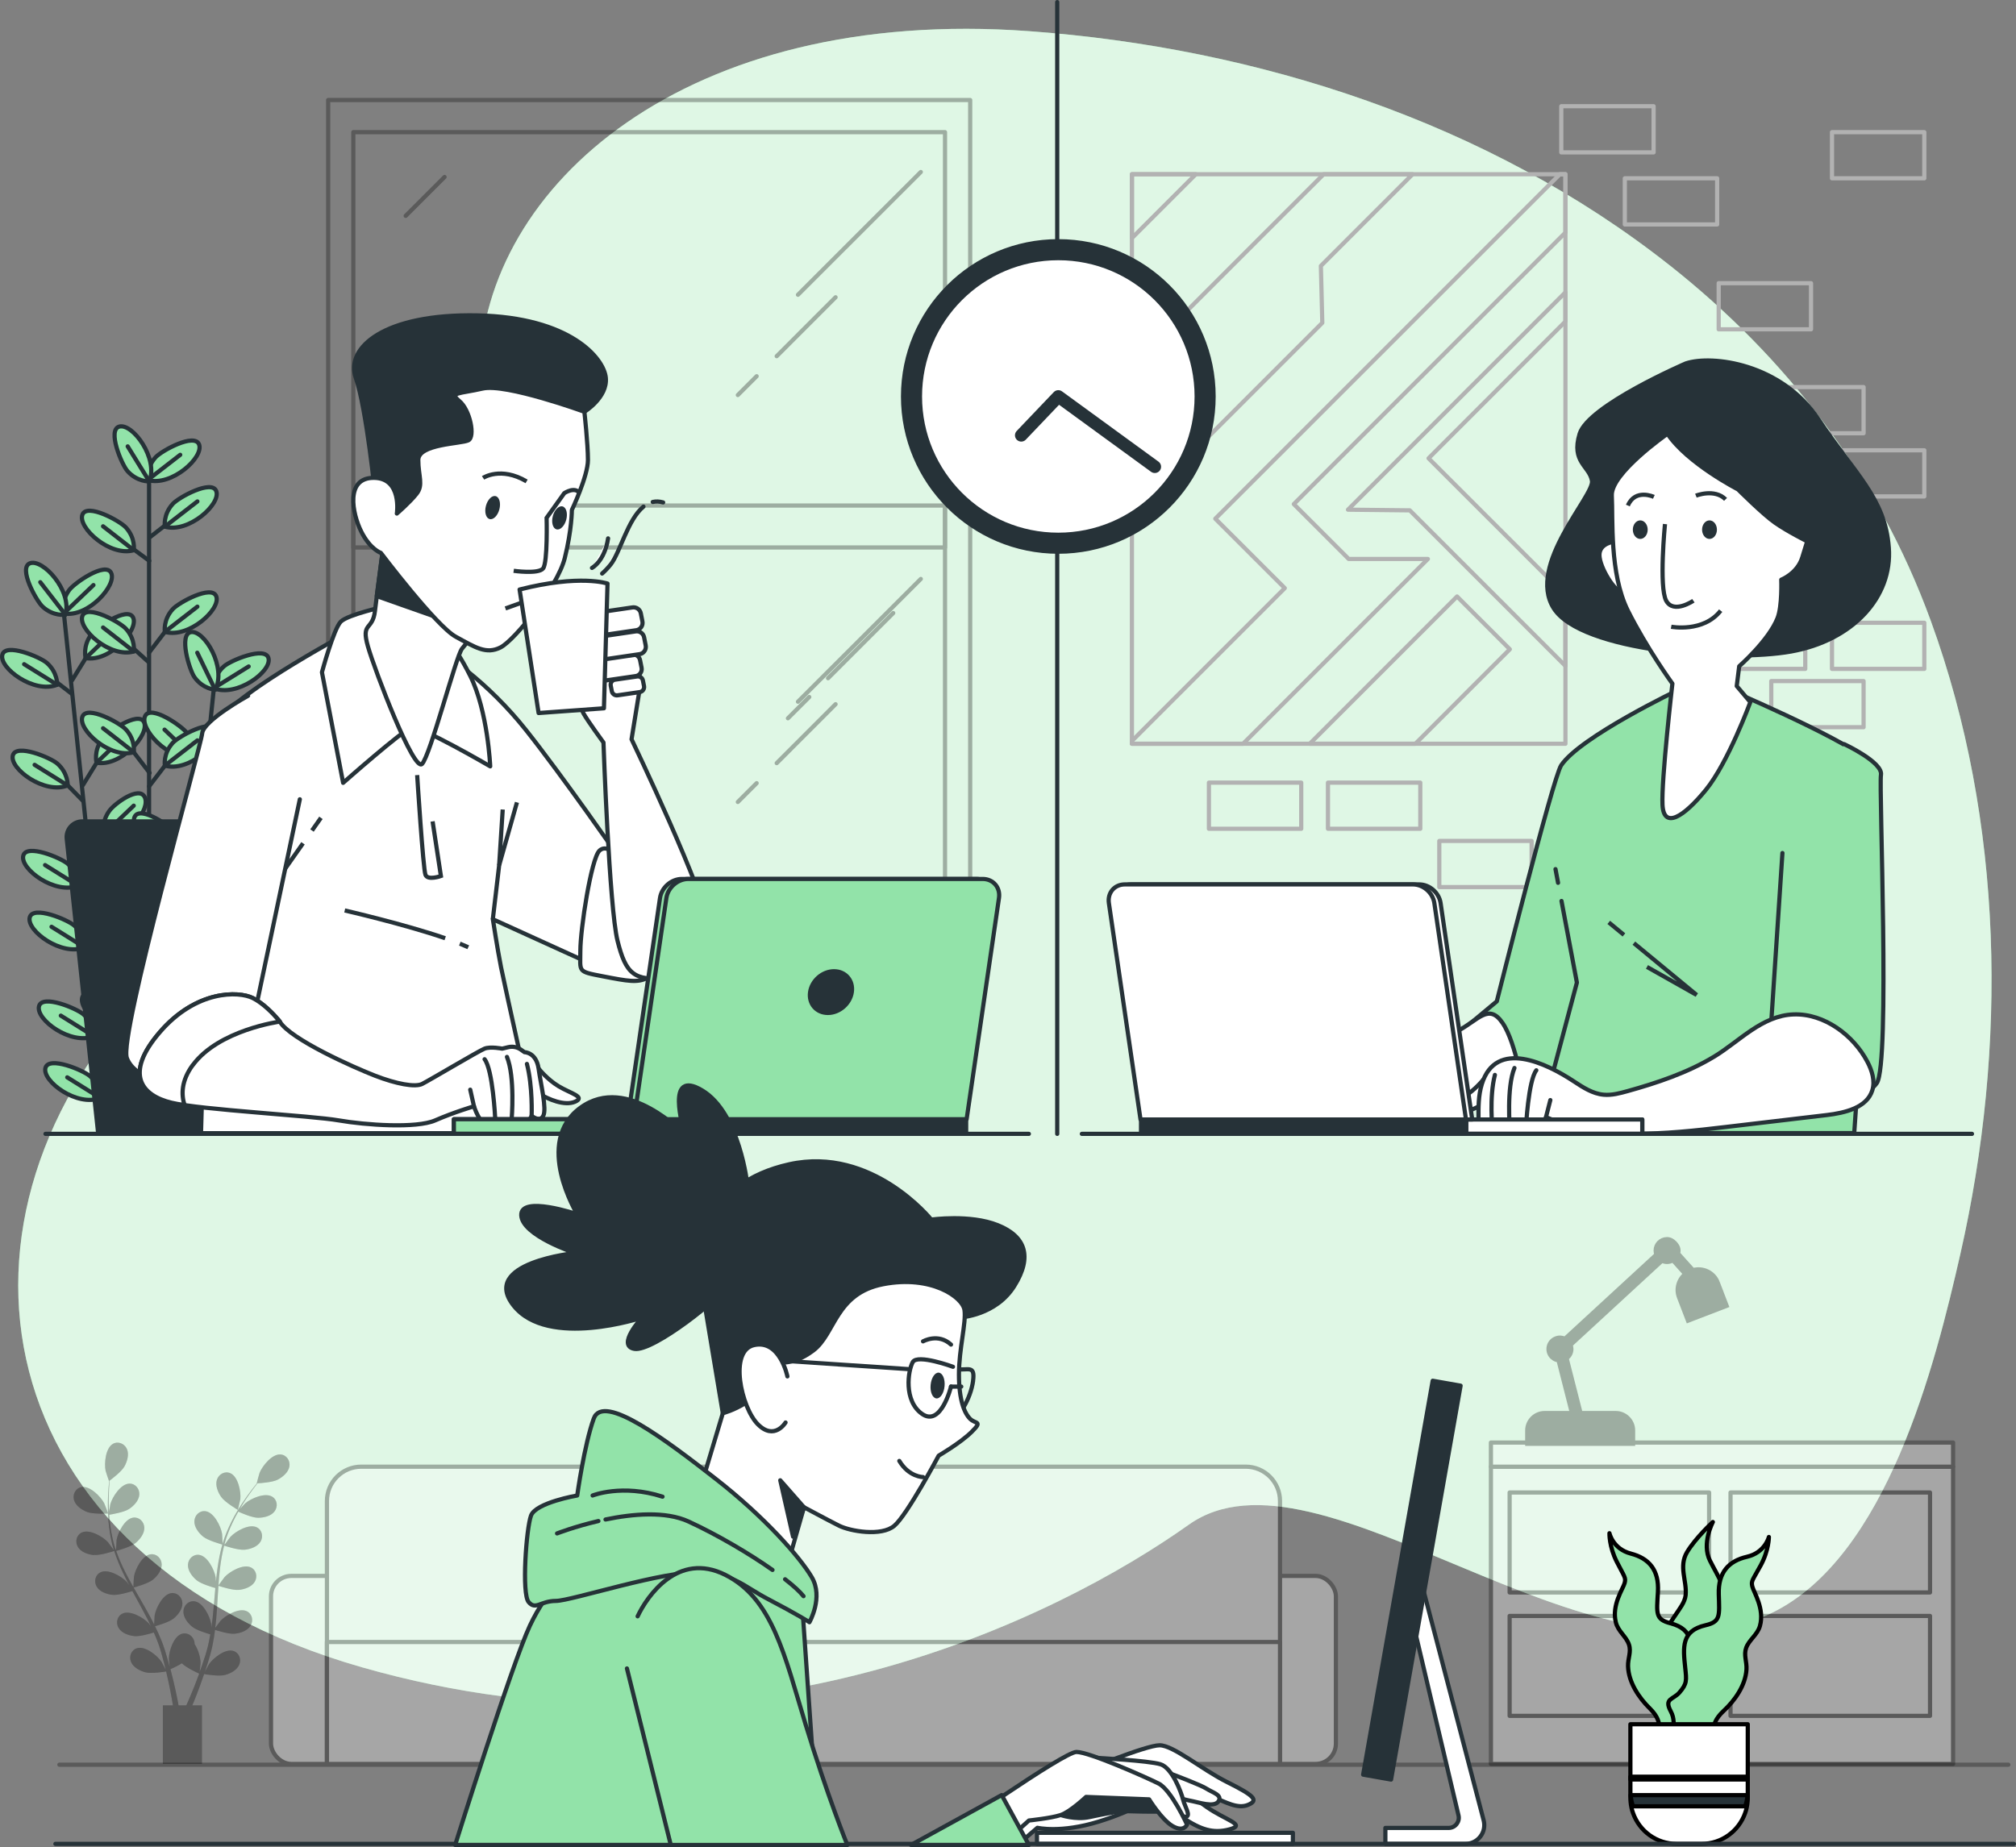<?xml version="1.0" encoding="UTF-8"?>
<svg xmlns="http://www.w3.org/2000/svg" viewBox="0 0 480.42 440.26">
  <rect x="0" y="0" width="480.42" height="440.26" fill="#808080" stroke="none"/>
  <defs>
    <style>
      .cls-1 {
        stroke-width: 3px;
      }

      .cls-1, .cls-2, .cls-3, .cls-4, .cls-5, .cls-6, .cls-7, .cls-8, .cls-9, .cls-10 {
        stroke-linecap: round;
        stroke-linejoin: round;
      }

      .cls-1, .cls-4, .cls-11, .cls-8, .cls-10 {
        fill: none;
      }

      .cls-1, .cls-6, .cls-7, .cls-11, .cls-8, .cls-9 {
        stroke: #263238;
      }

      .cls-2, .cls-12, .cls-3, .cls-4, .cls-5 {
        stroke: #000;
      }

      .cls-2, .cls-6, .cls-13 {
        fill: #92e3a9;
      }

      .cls-12, .cls-11 {
        stroke-miterlimit: 10;
      }

      .cls-3, .cls-14, .cls-7 {
        fill: #fff;
      }

      .cls-5, .cls-9, .cls-15 {
        fill: #263238;
      }

      .cls-14 {
        opacity: .7;
      }

      .cls-16 {
        opacity: .3;
      }

      .cls-10 {
        stroke: #b2b2b2;
      }
    </style>
  </defs>
  <g id="Background_Simple" data-name="Background Simple">
    <g>
      <path class="cls-13" d="m397.87,63.23C354.72,29.13,299.71,11.41,245.29,7.43,163.29,1.43,115.29,44.43,114.29,88.43s-23.93,91.81-77.96,146.4c-54.04,54.6-41.04,136.6,49.96,162.6,91,26,166-12,197-34,31-22,96,42,139,21,27.37-13.37,38.85-59.05,44.87-85.52,11.23-49.43,10.4-103.01-7.04-150.92-12.69-34.84-34.7-63-62.24-84.76Z"/>
      <path class="cls-14" d="m397.87,63.23C354.72,29.13,299.71,11.41,245.29,7.43,163.29,1.43,115.29,44.43,114.29,88.43s-23.93,91.81-77.96,146.4c-54.04,54.6-41.04,136.6,49.96,162.6,91,26,166-12,197-34,31-22,96,42,139,21,27.37-13.37,38.85-59.05,44.87-85.52,11.23-49.43,10.4-103.01-7.04-150.92-12.69-34.84-34.7-63-62.24-84.76Z"/>
    </g>
  </g>
  <g id="Wall">
    <line class="cls-8" x1="251.94" y1=".5" x2="251.94" y2="270.27"/>
  </g>
  <g id="Room_3" data-name="Room 3">
    <g class="cls-16">
      <g>
        <rect class="cls-3" x="64.58" y="375.64" width="253.77" height="44.82" rx="4.85" ry="4.85"/>
        <path class="cls-3" d="m86.08,349.6h210.77c4.51,0,8.18,3.66,8.18,8.18v62.69H77.91v-62.69c0-4.51,3.66-8.18,8.18-8.18Z"/>
        <rect class="cls-3" x="77.91" y="391.39" width="227.12" height="29.07"/>
      </g>
      <line class="cls-4" x1="14.15" y1="420.64" x2="478.59" y2="420.64"/>
    </g>
    <g class="cls-16">
      <rect class="cls-3" x="355.29" y="349.6" width="110.14" height="70.86"/>
      <g>
        <rect class="cls-3" x="359.75" y="355.76" width="47.54" height="23.82"/>
        <rect class="cls-3" x="412.39" y="355.76" width="47.54" height="23.82"/>
      </g>
      <g>
        <rect class="cls-3" x="359.75" y="385.18" width="47.54" height="23.82"/>
        <rect class="cls-3" x="412.39" y="385.18" width="47.54" height="23.82"/>
      </g>
      <rect class="cls-3" x="355.29" y="343.85" width="110.14" height="5.75"/>
      <path class="cls-12" d="m409.35,305.72c-.92-2.39-3.48-3.63-5.9-2.97l-3.56-3.96c.19-.73.2-1.52-.8-2.56-.5-.51-1.15-.87-1.86-.86-1.49.02-2.68,1.23-2.68,2.72,0,.34.07.66.18.95l-21.81,20.08c-.62-.3-1.36-.4-2.15-.09-.82.31-1.47,1.02-1.67,1.87-.4,1.67.75,3.15,2.3,3.35l3.2,12.57h-6.5c-2.29,0-4.15,1.86-4.15,4.15v3.18h25.22v-3.18c0-2.29-1.86-4.15-4.15-4.15h-8.36l-3.33-13.06c.68-.49,1.13-1.29,1.13-2.2,0-.35-.07-.67-.19-.98l21.79-20.07c.36.18.76.29,1.2.29.51,0,.99-.15,1.39-.4l2.95,3.28c-1.59,1.31-2.26,3.53-1.48,5.56l2.14,5.56,9.21-3.54-2.14-5.56Z"/>
    </g>
    <g class="cls-16">
      <g>
        <path d="m56.69,359.9s.56-2.38.58-2.54c.19-1.8-.51-5.38-2.37-6.2-1.34-.59-2.78.23-3.21,1.56-.44,1.36.24,2.99,1.01,4.09.91,1.3,3.98,3.09,3.98,3.09Z"/>
        <path d="m20.73,360.39c1.47.58,5.02.38,5.03.38.04,0-.85-2.3-.92-2.44-.84-1.6-3.4-4.21-5.39-3.87-1.44.25-2.19,1.72-1.82,3.07.38,1.38,1.84,2.36,3.1,2.86Z"/>
        <path d="m22.32,370.64c1.51.17,4.65-.86,4.9-.95.56,1.76,1.28,3.51,2.11,5.25.47.99.98,1.98,1.5,2.96-.3-.41-.58-.78-.62-.83-1.23-1.33-4.39-3.16-6.22-2.3-1.32.62-1.66,2.24-.94,3.44.73,1.23,2.4,1.79,3.74,1.94,1.36.15,4.06-.68,4.76-.9.2.38.4.75.61,1.13.98,1.8,1.97,3.58,2.89,5.37.32.63.62,1.26.92,1.89-.27-.37-.5-.67-.54-.72-1.23-1.32-4.39-3.16-6.22-2.31-1.32.62-1.66,2.24-.94,3.44.73,1.23,2.4,1.79,3.74,1.94,1.3.14,3.79-.6,4.64-.86.29.65.57,1.31.82,1.96.16.45.34.86.48,1.32.14.45.28.89.42,1.33.24.86.49,1.74.7,2.58.15.58.28,1.14.42,1.71-.31-.63-.95-1.85-1.02-1.94-1.02-1.5-3.86-3.79-5.8-3.22-1.4.41-1.98,1.96-1.45,3.26.54,1.32,2.1,2.13,3.41,2.48,1.44.38,4.57-.12,4.96-.19.22.93.43,1.84.61,2.71.63,2.98,1.05,5.48,1.32,7.24l1.37-.05c0-.05-.02-.1-.03-.16-.31-1.77-.78-4.3-1.49-7.3-.22-.95-.48-1.96-.75-2.99.23-.1,1.56-.69,2.72-1.4,1.08,1.09,3.78,2.3,4.13,2.46-.33.9-.66,1.77-.98,2.59-1.12,2.84-2.15,5.16-2.9,6.77l1.51-.05c.69-1.6,1.58-3.74,2.51-6.29.34-.91.68-1.9,1.03-2.91.38.07,3.52.59,4.96.21,1.31-.34,2.87-1.14,3.42-2.47.53-1.29-.04-2.85-1.44-3.26-1.94-.58-4.79,1.71-5.81,3.2-.06.09-.61,1.12-.94,1.77.14-.41.28-.82.41-1.24.28-.85.53-1.7.8-2.61.12-.45.23-.9.35-1.35.13-.45.21-.94.31-1.41.22-1.1.39-2.23.54-3.38.74.24,3.38,1.06,4.73.91,1.34-.14,3.01-.7,3.75-1.92.72-1.2.39-2.82-.93-3.44-1.83-.86-5,.96-6.23,2.28-.08.08-.86,1.13-1.28,1.71.08-.69.17-1.37.23-2.07.18-2.02.3-4.06.42-6.1.04-.63.08-1.25.13-1.87.26.09,3.38,1.13,4.89.97,1.34-.14,3.01-.7,3.75-1.92.72-1.2.39-2.82-.93-3.44-1.83-.86-5,.96-6.23,2.28-.09.1-1.21,1.61-1.48,2,.1-1.37.2-2.74.37-4.08.22-1.85.54-3.66.98-5.39.12.04,3.37,1.14,4.92.98,1.34-.14,3.01-.7,3.75-1.92.72-1.2.39-2.82-.93-3.44-1.83-.86-5,.96-6.23,2.28-.08.09-.94,1.23-1.33,1.79-.06-.03-.05-.02-.1-.05.49-1.84,1.2-3.57,1.94-5.15.43-.92.89-1.77,1.36-2.59.58.27,3.27,1.46,4.68,1.46,1.35,0,3.07-.36,3.94-1.5.85-1.11.7-2.76-.54-3.52-1.73-1.06-5.07.41-6.44,1.58-.07.06-.76.8-1.26,1.34.22-.37.43-.75.65-1.1.8-1.3,1.62-2.45,2.35-3.46.42-.57.81-1.08,1.18-1.55.71-.04,3.57-.23,4.8-.86,1.2-.62,2.56-1.74,2.81-3.14.24-1.38-.65-2.77-2.11-2.88-2.02-.15-4.31,2.7-4.99,4.37-.06.15-.71,2.52-.68,2.51,0,0,.03,0,.04,0-.37.45-.75.93-1.16,1.46-.75.99-1.59,2.13-2.43,3.42-.84,1.29-1.71,2.71-2.49,4.3-.79,1.59-1.53,3.29-2.08,5.15,0,.02,0,.04-.02.06-.01-.59-.1-2.25-.12-2.38-.3-1.78-1.92-5.06-3.92-5.36-1.44-.21-2.62.95-2.68,2.35-.07,1.43,1.02,2.82,2.05,3.68,1.17.97,4.36,1.84,4.61,1.91-.5,1.78-.87,3.64-1.14,5.55-.15,1.09-.28,2.19-.39,3.3-.03-.51-.05-.97-.06-1.03-.3-1.78-1.92-5.06-3.92-5.35-1.44-.21-2.62.95-2.68,2.35-.07,1.43,1.02,2.82,2.05,3.68,1.05.88,3.75,1.67,4.47,1.87-.04.43-.08.85-.11,1.27-.17,2.04-.33,4.08-.55,6.07-.08.7-.18,1.39-.28,2.08-.02-.46-.05-.84-.06-.9-.3-1.78-1.92-5.06-3.92-5.35-1.44-.21-2.62.95-2.68,2.35-.07,1.43,1.02,2.82,2.06,3.68,1.01.84,3.49,1.59,4.34,1.84-.12.7-.25,1.41-.4,2.08-.11.46-.19.91-.33,1.36-.13.45-.26.9-.38,1.35-.27.85-.55,1.72-.84,2.54-.2.57-.39,1.11-.59,1.66.09-.7.22-2.07.22-2.18-.01-1.2-.51-3.14-1.41-4.48,0-.18-.02-.35-.05-.53-.27-1.37-1.6-2.35-3-1.93-1.94.59-3.06,4.07-3.09,5.87,0,.11.11,1.27.19,2-.11-.42-.22-.83-.34-1.27-.24-.86-.5-1.71-.77-2.62-.15-.44-.3-.88-.45-1.32-.14-.45-.35-.9-.52-1.35-.42-1.04-.9-2.08-1.41-3.12.75-.21,3.41-.99,4.45-1.85,1.04-.86,2.13-2.24,2.07-3.67-.06-1.4-1.23-2.57-2.67-2.36-2,.29-3.64,3.56-3.94,5.34-.02.11-.09,1.41-.12,2.13-.31-.62-.62-1.24-.95-1.86-.96-1.78-1.99-3.55-3.01-5.32-.31-.54-.62-1.09-.93-1.63.27-.07,3.44-.93,4.62-1.89,1.04-.86,2.13-2.24,2.07-3.67-.06-1.4-1.23-2.57-2.67-2.36-2,.29-3.64,3.56-3.94,5.34-.02.13-.13,2.01-.13,2.49-.68-1.2-1.34-2.4-1.95-3.61-.84-1.67-1.57-3.35-2.16-5.03.12-.03,3.44-.91,4.64-1.9,1.04-.86,2.13-2.24,2.07-3.67-.06-1.4-1.23-2.57-2.67-2.36-2,.29-3.64,3.56-3.94,5.34-.02.12-.1,1.55-.12,2.23-.06,0-.05,0-.11.02-.61-1.81-.97-3.64-1.22-5.37-.15-1-.23-1.97-.3-2.91.63-.1,3.53-.59,4.71-1.36,1.13-.74,2.36-2,2.46-3.42.09-1.4-.94-2.69-2.4-2.64-2.02.07-4.01,3.14-4.5,4.87-.03.09-.2,1.09-.31,1.81-.02-.42-.05-.86-.06-1.27-.05-1.53,0-2.94.05-4.18.04-.71.08-1.35.13-1.94.57-.42,2.85-2.16,3.53-3.36.66-1.18,1.18-2.86.61-4.17-.56-1.28-2.07-1.95-3.34-1.24-1.76.99-2.11,4.63-1.75,6.4.03.15.79,2.49.82,2.47,0,0,.03-.02.03-.03-.06.57-.12,1.19-.16,1.86-.08,1.24-.16,2.65-.14,4.19.01,1.54.07,3.21.29,4.96.22,1.76.54,3.59,1.11,5.44,0,.02.02.04.02.06-.34-.49-1.32-1.82-1.41-1.92-1.23-1.32-4.39-3.16-6.22-2.3-1.32.62-1.66,2.24-.94,3.44.73,1.23,2.4,1.79,3.74,1.94Z"/>
        <path class="cls-16" d="m20.73,360.39c1.47.58,5.02.38,5.03.38.04,0-.85-2.3-.92-2.44-.84-1.6-3.4-4.21-5.39-3.87-1.44.25-2.19,1.72-1.82,3.07.38,1.38,1.84,2.36,3.1,2.86Z"/>
        <path class="cls-16" d="m56.69,359.9s.56-2.38.58-2.54c.19-1.8-.51-5.38-2.37-6.2-1.34-.59-2.78.23-3.21,1.56-.44,1.36.24,2.99,1.01,4.09.91,1.3,3.98,3.09,3.98,3.09Z"/>
        <path class="cls-16" d="m22.32,370.64c1.51.17,4.65-.86,4.9-.95.56,1.76,1.28,3.51,2.11,5.25.47.99.98,1.98,1.5,2.96-.3-.41-.58-.78-.62-.83-1.23-1.33-4.39-3.16-6.22-2.3-1.32.62-1.66,2.24-.94,3.44.73,1.23,2.4,1.79,3.74,1.94,1.36.15,4.06-.68,4.76-.9.2.38.4.75.61,1.13.98,1.8,1.97,3.58,2.89,5.37.32.63.62,1.26.92,1.89-.27-.37-.5-.67-.54-.72-1.23-1.32-4.39-3.16-6.22-2.31-1.32.62-1.66,2.24-.94,3.44.73,1.23,2.4,1.79,3.74,1.94,1.3.14,3.79-.6,4.64-.86.29.65.57,1.31.82,1.96.16.45.34.86.48,1.32.14.45.28.89.42,1.33.24.86.49,1.74.7,2.58.15.58.28,1.14.42,1.71-.31-.63-.95-1.85-1.02-1.94-1.02-1.5-3.86-3.79-5.8-3.22-1.4.41-1.98,1.96-1.45,3.26.54,1.32,2.1,2.13,3.41,2.48,1.44.38,4.57-.12,4.96-.19.22.93.43,1.84.61,2.71.63,2.98,1.05,5.48,1.32,7.24l1.37-.05c0-.05-.02-.1-.03-.16-.31-1.77-.78-4.3-1.49-7.3-.22-.95-.48-1.96-.75-2.99.23-.1,1.56-.69,2.72-1.4,1.08,1.09,3.78,2.3,4.13,2.46-.33.9-.66,1.77-.98,2.59-1.12,2.84-2.15,5.16-2.9,6.77l1.51-.05c.69-1.6,1.58-3.74,2.51-6.29.34-.91.68-1.9,1.03-2.91.38.07,3.52.59,4.96.21,1.31-.34,2.87-1.14,3.42-2.47.53-1.29-.04-2.85-1.44-3.26-1.94-.58-4.79,1.71-5.81,3.2-.06.09-.61,1.12-.94,1.77.14-.41.28-.82.41-1.24.28-.85.53-1.7.8-2.61.12-.45.23-.9.35-1.35.13-.45.21-.94.31-1.41.22-1.1.39-2.23.54-3.38.74.24,3.38,1.06,4.73.91,1.34-.14,3.01-.7,3.75-1.92.72-1.2.39-2.82-.93-3.44-1.83-.86-5,.96-6.23,2.28-.08.08-.86,1.13-1.28,1.71.08-.69.17-1.37.23-2.07.18-2.02.3-4.06.42-6.1.04-.63.08-1.25.13-1.87.26.09,3.38,1.13,4.89.97,1.34-.14,3.01-.7,3.75-1.92.72-1.2.39-2.82-.93-3.44-1.83-.86-5,.96-6.23,2.28-.09.1-1.21,1.61-1.48,2,.1-1.37.2-2.74.37-4.08.22-1.85.54-3.66.98-5.39.12.04,3.37,1.14,4.92.98,1.34-.14,3.01-.7,3.75-1.92.72-1.2.39-2.82-.93-3.44-1.83-.86-5,.96-6.23,2.28-.08.09-.94,1.23-1.33,1.79-.06-.03-.05-.02-.1-.05.49-1.84,1.2-3.57,1.94-5.15.43-.92.89-1.77,1.36-2.59.58.27,3.27,1.46,4.68,1.46,1.35,0,3.07-.36,3.94-1.5.85-1.11.7-2.76-.54-3.52-1.73-1.06-5.07.41-6.44,1.58-.07.06-.76.8-1.26,1.34.22-.37.43-.75.65-1.1.8-1.3,1.62-2.45,2.35-3.46.42-.57.81-1.08,1.18-1.55.71-.04,3.57-.23,4.8-.86,1.2-.62,2.56-1.74,2.81-3.14.24-1.38-.65-2.77-2.11-2.88-2.02-.15-4.31,2.7-4.99,4.37-.06.15-.71,2.52-.68,2.51,0,0,.03,0,.04,0-.37.45-.75.93-1.16,1.46-.75.99-1.59,2.13-2.43,3.42-.84,1.29-1.71,2.71-2.49,4.3-.79,1.59-1.53,3.29-2.08,5.15,0,.02,0,.04-.02.06-.01-.59-.1-2.25-.12-2.38-.3-1.78-1.92-5.06-3.92-5.36-1.44-.21-2.62.95-2.68,2.35-.07,1.43,1.02,2.82,2.05,3.68,1.17.97,4.36,1.84,4.61,1.91-.5,1.78-.87,3.64-1.14,5.55-.15,1.09-.28,2.19-.39,3.3-.03-.51-.05-.97-.06-1.03-.3-1.78-1.92-5.06-3.92-5.35-1.44-.21-2.62.95-2.68,2.35-.07,1.43,1.02,2.82,2.05,3.68,1.05.88,3.75,1.67,4.47,1.87-.04.43-.08.85-.11,1.27-.17,2.04-.33,4.08-.55,6.07-.08.7-.18,1.39-.28,2.08-.02-.46-.05-.84-.06-.9-.3-1.78-1.92-5.06-3.92-5.35-1.44-.21-2.62.95-2.68,2.35-.07,1.43,1.02,2.82,2.06,3.68,1.01.84,3.49,1.59,4.34,1.84-.12.7-.25,1.41-.4,2.08-.11.46-.19.91-.33,1.36-.13.45-.26.9-.38,1.35-.27.85-.55,1.72-.84,2.54-.2.57-.39,1.11-.59,1.66.09-.7.22-2.07.22-2.18-.01-1.2-.51-3.14-1.41-4.48,0-.18-.02-.35-.05-.53-.27-1.37-1.6-2.35-3-1.93-1.94.59-3.06,4.07-3.09,5.87,0,.11.11,1.27.19,2-.11-.42-.22-.83-.34-1.27-.24-.86-.5-1.71-.77-2.62-.15-.44-.3-.88-.45-1.32-.14-.45-.35-.9-.52-1.35-.42-1.04-.9-2.08-1.41-3.12.75-.21,3.41-.99,4.45-1.85,1.04-.86,2.13-2.24,2.07-3.67-.06-1.4-1.23-2.57-2.67-2.36-2,.29-3.64,3.56-3.94,5.34-.02.11-.09,1.41-.12,2.13-.31-.62-.62-1.24-.95-1.86-.96-1.78-1.99-3.55-3.01-5.32-.31-.54-.62-1.09-.93-1.63.27-.07,3.44-.93,4.62-1.89,1.04-.86,2.13-2.24,2.07-3.67-.06-1.4-1.23-2.57-2.67-2.36-2,.29-3.64,3.56-3.94,5.34-.02.13-.13,2.01-.13,2.49-.68-1.2-1.34-2.4-1.95-3.61-.84-1.67-1.57-3.35-2.16-5.03.12-.03,3.44-.91,4.64-1.9,1.04-.86,2.13-2.24,2.07-3.67-.06-1.4-1.23-2.57-2.67-2.36-2,.29-3.64,3.56-3.94,5.34-.02.12-.1,1.55-.12,2.23-.06,0-.05,0-.11.02-.61-1.81-.97-3.64-1.22-5.37-.15-1-.23-1.97-.3-2.91.63-.1,3.53-.59,4.71-1.36,1.13-.74,2.36-2,2.46-3.42.09-1.4-.94-2.69-2.4-2.64-2.02.07-4.01,3.14-4.5,4.87-.03.09-.2,1.09-.31,1.81-.02-.42-.05-.86-.06-1.27-.05-1.53,0-2.94.05-4.18.04-.71.08-1.35.13-1.94.57-.42,2.85-2.16,3.53-3.36.66-1.18,1.18-2.86.61-4.17-.56-1.28-2.07-1.95-3.34-1.24-1.76.99-2.11,4.63-1.75,6.4.03.15.79,2.49.82,2.47,0,0,.03-.02.03-.03-.06.57-.12,1.19-.16,1.86-.08,1.24-.16,2.65-.14,4.19.01,1.54.07,3.21.29,4.96.22,1.76.54,3.59,1.11,5.44,0,.02.02.04.02.06-.34-.49-1.32-1.82-1.41-1.92-1.23-1.32-4.39-3.16-6.22-2.3-1.32.62-1.66,2.24-.94,3.44.73,1.23,2.4,1.79,3.74,1.94Z"/>
      </g>
      <rect x="38.81" y="406.49" width="9.32" height="13.97"/>
    </g>
  </g>
  <g id="Room_2" data-name="Room 2">
    <g>
      <g>
        <rect class="cls-10" x="408.2" y="107.33" width="22" height="11"/>
        <rect class="cls-10" x="436.57" y="107.33" width="22" height="11"/>
        <rect class="cls-10" x="422.1" y="121.23" width="22" height="11"/>
        <rect class="cls-10" x="422.1" y="92.27" width="22" height="11"/>
        <rect class="cls-10" x="408.2" y="148.44" width="22" height="11"/>
        <rect class="cls-10" x="436.57" y="148.44" width="22" height="11"/>
        <rect class="cls-10" x="436.57" y="31.5" width="22" height="11"/>
        <rect class="cls-10" x="409.57" y="67.5" width="22" height="11"/>
        <rect class="cls-10" x="387.2" y="42.5" width="22" height="11"/>
        <rect class="cls-10" x="372.06" y="25.32" width="22" height="11"/>
        <rect class="cls-10" x="422.1" y="162.34" width="22" height="11"/>
        <rect class="cls-10" x="288.09" y="186.55" width="22" height="11"/>
        <rect class="cls-10" x="316.46" y="186.55" width="22" height="11"/>
        <rect class="cls-10" x="342.99" y="200.45" width="22" height="11"/>
      </g>
      <g>
        <rect class="cls-10" x="269.74" y="41.53" width="103.31" height="135.75"/>
        <path class="cls-10" d="m336.62,41.53h-21.19l-45.69,45.69v35.1l45.37-45.37-.34-13.57,21.85-21.85Zm36.43,0h-1.33l-82.11,82.11,16.56,16.55-36.43,36.43v.66h26.49l44.04-44.04h-18.87l-13.08-13.08,64.73-64.73v-13.9Zm0,28.14l-51.82,51.82,14.73.16,37.09,37.09v-16.89l-32.62-32.61,32.62-32.62v-6.95Zm-25.83,72.51l-35.1,35.1h25.17l22.51-22.52-12.58-12.58Zm-77.48-100.65v15.23l15.23-15.23h-15.23Z"/>
      </g>
    </g>
  </g>
  <g id="Room_1" data-name="Room 1">
    <g class="cls-16">
      <g>
        <rect class="cls-4" x="78.2" y="23.84" width="153" height="195.32"/>
        <rect class="cls-4" x="84.2" y="31.5" width="141" height="180"/>
        <rect class="cls-4" x="84.2" y="120.5" width="141" height="10"/>
      </g>
      <g>
        <line class="cls-4" x1="219.43" y1="41" x2="190.16" y2="70.26"/>
        <line class="cls-4" x1="180.31" y1="89.68" x2="175.83" y2="94.16"/>
        <line class="cls-4" x1="199.12" y1="70.86" x2="185.09" y2="84.9"/>
        <line class="cls-4" x1="105.94" y1="42.19" x2="96.68" y2="51.45"/>
        <line class="cls-4" x1="192.85" y1="166.14" x2="187.77" y2="171.21"/>
        <line class="cls-4" x1="212.86" y1="146.13" x2="197.33" y2="161.66"/>
      </g>
      <g>
        <line class="cls-4" x1="219.43" y1="138" x2="190.16" y2="167.26"/>
        <line class="cls-4" x1="180.31" y1="186.68" x2="175.83" y2="191.16"/>
        <line class="cls-4" x1="199.12" y1="167.86" x2="185.09" y2="181.9"/>
        <line class="cls-4" x1="105.94" y1="139.19" x2="96.68" y2="148.45"/>
        <line class="cls-4" x1="192.85" y1="263.14" x2="187.77" y2="268.21"/>
        <line class="cls-4" x1="212.86" y1="243.13" x2="197.33" y2="258.66"/>
      </g>
    </g>
  </g>
  <g id="Plant_2" data-name="Plant 2">
    <g>
      <g>
        <path class="cls-2" d="m395.54,413.74s-1.03-12.31,0-19.83c1.03-7.52,5.81-10.26,6.15-13.68.34-3.42-1.71-6.84.34-10.26,2.05-3.42,6.15-7.18,6.15-7.18,0,0-2.74,5.13-.68,9.23,2.05,4.1,5.23,8.55,3.08,11.97-2.15,3.42-4.44,6.84-3.76,9.57.68,2.74,4.45,2.05,3.76,8.21-.68,6.15-2.39,8.55-2.39,8.55l.34,3.42-11.63-.34"/>
        <path class="cls-2" d="m394.64,413.6s2.43-2.55-1.51-6.4c-2.54-2.49-5.05-6.19-5.16-10.03-.06-1.89.8-3.39.22-5.16-.63-1.93-2.6-3.15-3.13-5.3-1.04-4.16,1.74-8.03,2.09-9.35s.01-1.41-1.86-5.08-1.75-6.82-1.75-6.82c0,0,.79,3.74,5.09,4.86,4.3,1.12,6.76,3.88,6.46,9.11-.3,5.22-.65,6.55,2.99,7.5,5.72,1.49,5.16,5.43,4.51,10.23-.41,3.01-.57,3.79,1.22,5.97,1.45,1.77,3.69,1.47,1.94,4.53-1.94,3.38.85,6.23-2.56,7.11-3.41.88-8.53-1.17-8.53-1.17Z"/>
        <path class="cls-2" d="m409.06,414.17s-2.36-2.61,1.69-6.36c2.61-2.42,5.22-6.04,5.44-9.88.11-1.89-.7-3.41-.07-5.16.69-1.91,2.69-3.08,3.28-5.21,1.15-4.13-1.51-8.07-1.82-9.41s.03-1.41,2-5.02,1.95-6.77,1.95-6.77c0,0-.9,3.72-5.23,4.72-4.33,1-6.87,3.69-6.71,8.92s.46,6.56-3.2,7.41c-5.76,1.33-5.31,5.28-4.8,10.1.32,3.02.46,3.81-1.38,5.93-1.5,1.73-3.73,1.37-2.06,4.48,1.85,3.43-1.02,6.2,2.36,7.18,3.38.97,8.56-.93,8.56-.93Z"/>
        <path class="cls-3" d="m416.5,411v17.51c0,.33,0,.66-.05.99-.08.93-.27,1.83-.58,2.67-1.51,4.28-5.58,7.34-10.37,7.34h-5.97c-4.79,0-8.86-3.06-10.37-7.34-.31-.84-.5-1.74-.58-2.67-.04-.33-.05-.66-.05-.99v-17.51h27.97Z"/>
      </g>
      <rect class="cls-5" x="388.53" y="423.5" width="27.97" height=".66"/>
      <path class="cls-5" d="m416.45,427.89c-.08.93-.27,1.83-.58,2.67h-26.71c-.31-.84-.5-1.74-.58-2.67h27.87Z"/>
    </g>
  </g>
  <g id="Plant_1" data-name="Plant 1">
    <g>
      <g>
        <line class="cls-8" x1="15.3" y1="146.95" x2="27.94" y2="268.13"/>
        <g>
          <g>
            <line class="cls-8" x1="26.13" y1="250.98" x2="20.5" y2="245.06"/>
            <path class="cls-6" d="m22.36,247s.18-2.86-2.44-5.19c-1.57-1.4-9.84-4.88-10.62-1.97-.85,3.17,7.61,9.38,13.06,7.16Z"/>
            <line class="cls-8" x1="22.36" y1="247" x2="14.49" y2="242.09"/>
          </g>
          <g>
            <line class="cls-8" x1="27.53" y1="264.34" x2="22.03" y2="259.77"/>
            <path class="cls-6" d="m23.89,261.71s.18-2.86-2.44-5.19c-1.57-1.4-9.84-4.88-10.62-1.97-.85,3.17,7.61,9.38,13.06,7.16Z"/>
            <line class="cls-8" x1="23.89" y1="261.71" x2="16.02" y2="256.8"/>
          </g>
          <g>
            <line class="cls-8" x1="22.31" y1="214.17" x2="16.75" y2="209.17"/>
            <path class="cls-6" d="m18.61,211.11s.18-2.86-2.44-5.19c-1.57-1.4-9.84-4.88-10.62-1.97-.85,3.17,7.61,9.38,13.06,7.16Z"/>
            <line class="cls-8" x1="18.61" y1="211.11" x2="10.74" y2="206.2"/>
          </g>
          <g>
            <line class="cls-8" x1="23.86" y1="229.81" x2="18.29" y2="223.88"/>
            <path class="cls-6" d="m20.15,225.82s.18-2.86-2.44-5.19c-1.57-1.4-9.84-4.88-10.62-1.97-.85,3.17,7.61,9.38,13.06,7.16Z"/>
            <line class="cls-8" x1="20.15" y1="225.82" x2="12.28" y2="220.91"/>
          </g>
          <g>
            <line class="cls-8" x1="19.83" y1="190.96" x2="14.26" y2="185.28"/>
            <path class="cls-6" d="m16.12,187.22s.18-2.86-2.44-5.19c-1.57-1.4-9.84-4.88-10.62-1.97-.85,3.17,7.61,9.38,13.06,7.16Z"/>
            <line class="cls-8" x1="16.12" y1="187.22" x2="8.25" y2="182.31"/>
          </g>
          <g>
            <line class="cls-8" x1="17.15" y1="165.41" x2="11.76" y2="161.28"/>
            <path class="cls-6" d="m13.62,163.22s.18-2.86-2.44-5.19c-1.57-1.4-9.84-4.88-10.62-1.97-.85,3.17,7.61,9.38,13.06,7.16Z"/>
            <line class="cls-8" x1="13.62" y1="163.22" x2="5.75" y2="158.32"/>
          </g>
          <g>
            <line class="cls-8" x1="25.59" y1="242.82" x2="30.24" y2="235.23"/>
            <path class="cls-6" d="m28.82,237.51s-.76-2.76,1.31-5.58c1.25-1.7,8.62-6.81,9.98-4.12,1.49,2.92-5.51,10.75-11.3,9.7Z"/>
            <line class="cls-8" x1="28.82" y1="237.51" x2="34.36" y2="232.32"/>
          </g>
          <g>
            <line class="cls-8" x1="21.55" y1="204.12" x2="26.2" y2="196.53"/>
            <path class="cls-6" d="m24.78,198.81s-.76-2.76,1.31-5.58c1.25-1.7,7.01-5.95,8.38-3.26,1.49,2.92-3.9,9.89-9.69,8.84Z"/>
            <line class="cls-8" x1="24.78" y1="198.81" x2="31.87" y2="192.04"/>
          </g>
          <g>
            <line class="cls-8" x1="19.78" y1="187.11" x2="24.43" y2="179.52"/>
            <path class="cls-6" d="m23.01,181.8s-.76-2.76,1.31-5.58c1.25-1.7,8.62-6.81,9.98-4.12,1.49,2.92-5.51,10.75-11.3,9.7Z"/>
            <line class="cls-8" x1="23.01" y1="181.8" x2="30.09" y2="175.03"/>
          </g>
          <g>
            <line class="cls-8" x1="17.17" y1="162.17" x2="21.83" y2="154.59"/>
            <path class="cls-6" d="m20.41,156.86s-.76-2.76,1.31-5.58c1.25-1.7,8.62-6.81,9.98-4.12,1.49,2.92-5.51,10.75-11.3,9.7Z"/>
            <line class="cls-8" x1="20.41" y1="156.86" x2="27.49" y2="150.09"/>
            <path class="cls-6" d="m15.18,146.23s-.76-2.76,1.31-5.58c1.25-1.7,8.62-6.81,9.98-4.12,1.49,2.92-5.51,10.75-11.3,9.7Z"/>
            <line class="cls-8" x1="15.18" y1="146.23" x2="22.27" y2="139.46"/>
            <path class="cls-6" d="m15.59,146.52s-2.83.47-5.41-1.89c-1.56-1.42-5.86-9.28-3.05-10.36,3.06-1.17,10.12,6.6,8.46,12.25Z"/>
            <line class="cls-8" x1="15.59" y1="146.52" x2="9.6" y2="138.77"/>
          </g>
        </g>
      </g>
      <line class="cls-8" x1="35.52" y1="112.09" x2="35.52" y2="267.83"/>
      <g>
        <line class="cls-8" x1="50.89" y1="164.76" x2="40.14" y2="268.43"/>
        <g>
          <g>
            <line class="cls-8" x1="40.31" y1="267.67" x2="37.2" y2="264.12"/>
            <path class="cls-6" d="m37.2,264.12s.76-2.76-1.31-5.58c-1.25-1.7-8.62-6.8-9.99-4.11-1.49,2.92,5.51,10.75,11.3,9.69Z"/>
            <line class="cls-8" x1="37.2" y1="264.12" x2="30.51" y2="257.7"/>
          </g>
          <g>
            <line class="cls-8" x1="44.1" y1="230.74" x2="39.49" y2="226.89"/>
            <path class="cls-6" d="m40.93,228.23s.76-2.76-1.31-5.58c-1.25-1.7-8.62-6.8-9.99-4.11-1.49,2.92,5.51,10.75,11.3,9.69Z"/>
            <line class="cls-8" x1="40.93" y1="228.23" x2="34.24" y2="221.81"/>
          </g>
          <g>
            <line class="cls-8" x1="42.64" y1="248.24" x2="37.98" y2="240.66"/>
            <path class="cls-6" d="m39.4,242.93s.76-2.76-1.31-5.58c-1.25-1.7-8.62-6.8-9.99-4.11-1.49,2.92,5.51,10.75,11.3,9.69Z"/>
            <line class="cls-8" x1="39.4" y1="242.93" x2="32.71" y2="236.52"/>
          </g>
          <g>
            <line class="cls-8" x1="46.43" y1="207.18" x2="41.99" y2="202.05"/>
            <path class="cls-6" d="m43.41,204.33s.76-2.76-1.31-5.58c-1.25-1.7-8.62-6.8-9.99-4.11-1.49,2.92,5.51,10.75,11.3,9.69Z"/>
            <line class="cls-8" x1="43.41" y1="204.33" x2="36.72" y2="197.91"/>
          </g>
          <g>
            <line class="cls-8" x1="48.77" y1="184.72" x2="44.48" y2="178.06"/>
            <path class="cls-6" d="m45.9,180.33s.76-2.76-1.31-5.58c-1.25-1.7-8.62-6.8-9.99-4.11-1.49,2.92,5.51,10.75,11.3,9.69Z"/>
            <line class="cls-8" x1="45.9" y1="180.33" x2="39.21" y2="173.92"/>
          </g>
          <g>
            <line class="cls-8" x1="41.23" y1="260.7" x2="47.34" y2="254.23"/>
            <path class="cls-6" d="m45.48,256.17s-.18-2.86,2.43-5.19c1.57-1.4,9.83-4.89,10.62-1.97.85,3.17-7.6,9.39-13.05,7.17Z"/>
            <line class="cls-8" x1="45.48" y1="256.17" x2="53.81" y2="251"/>
          </g>
          <g>
            <line class="cls-8" x1="45.24" y1="221.99" x2="51.36" y2="215.52"/>
            <path class="cls-6" d="m49.5,217.46s-.18-2.86,2.43-5.19c1.57-1.4,9.83-4.89,10.62-1.97.85,3.17-7.6,9.39-13.05,7.17Z"/>
            <line class="cls-8" x1="49.5" y1="217.46" x2="57.83" y2="212.29"/>
          </g>
          <g>
            <line class="cls-8" x1="47.01" y1="204.98" x2="53.12" y2="198.51"/>
            <path class="cls-6" d="m51.26,200.45s-.18-2.86,2.43-5.19c1.57-1.4,9.83-4.89,10.62-1.98.85,3.17-7.6,9.39-13.05,7.17Z"/>
            <line class="cls-8" x1="51.26" y1="200.45" x2="59.59" y2="195.28"/>
          </g>
          <g>
            <line class="cls-8" x1="49.53" y1="178.77" x2="55.71" y2="173.58"/>
            <path class="cls-6" d="m53.85,175.51s-.18-2.86,2.43-5.19c1.57-1.4,9.83-4.89,10.62-1.98.86,3.17-7.6,9.39-13.05,7.17Z"/>
            <line class="cls-6" x1="53.85" y1="175.51" x2="62.18" y2="170.35"/>
            <path class="cls-6" d="m50.93,164.03s-.18-2.86,2.43-5.19c1.57-1.4,9.83-4.89,10.62-1.97.85,3.17-7.6,9.39-13.05,7.17Z"/>
            <line class="cls-8" x1="50.93" y1="164.03" x2="59.26" y2="158.86"/>
            <path class="cls-6" d="m51.27,164.4s-2.86-.12-4.91-2.96c-1.23-1.71-3.83-10.29-.85-10.77,3.24-.52,8.54,8.54,5.76,13.73Z"/>
            <line class="cls-8" x1="51.27" y1="164.4" x2="47.01" y2="155.58"/>
          </g>
        </g>
      </g>
      <g>
        <g>
          <line class="cls-8" x1="35.29" y1="250.75" x2="30.23" y2="243.99"/>
          <path class="cls-6" d="m31.88,246.11s.47-2.83-1.88-5.41c-1.42-1.56-9.28-5.87-10.36-3.06-1.18,3.06,6.59,10.12,12.24,8.48Z"/>
          <line class="cls-8" x1="31.88" y1="246.11" x2="24.56" y2="240.41"/>
        </g>
        <g>
          <line class="cls-8" x1="35.47" y1="218.13" x2="30.23" y2="213.25"/>
          <path class="cls-6" d="m31.88,215.37s.47-2.83-1.88-5.41c-1.42-1.56-9.28-5.87-10.36-3.06-1.18,3.06,6.59,10.12,12.24,8.48Z"/>
          <line class="cls-8" x1="31.88" y1="215.37" x2="24.56" y2="209.68"/>
        </g>
        <g>
          <line class="cls-8" x1="35.65" y1="184.23" x2="30.23" y2="177.17"/>
          <path class="cls-6" d="m31.88,179.29s.47-2.83-1.88-5.41c-1.42-1.56-9.28-5.87-10.36-3.06-1.18,3.06,6.59,10.12,12.24,8.48Z"/>
          <line class="cls-8" x1="31.88" y1="179.29" x2="24.56" y2="173.59"/>
        </g>
        <g>
          <line class="cls-8" x1="35.29" y1="157.71" x2="30.23" y2="153.15"/>
          <path class="cls-6" d="m31.88,155.27s.47-2.83-1.88-5.41c-1.42-1.56-9.28-5.87-10.36-3.06-1.18,3.06,6.59,10.12,12.24,8.48Z"/>
          <line class="cls-8" x1="31.88" y1="155.27" x2="24.56" y2="149.57"/>
        </g>
        <g>
          <line class="cls-8" x1="35.58" y1="133.68" x2="30.33" y2="129.83"/>
          <path class="cls-6" d="m31.88,131.14s.47-2.83-1.88-5.41c-1.42-1.56-9.28-5.87-10.36-3.06-1.18,3.06,6.59,10.12,12.24,8.48Z"/>
          <line class="cls-8" x1="31.88" y1="131.14" x2="24.56" y2="125.45"/>
        </g>
        <g>
          <line class="cls-8" x1="36.58" y1="258.92" x2="40.94" y2="253.38"/>
          <path class="cls-6" d="m39.29,255.49s-.47-2.83,1.88-5.41c1.42-1.56,9.28-5.87,10.36-3.06,1.18,3.06-6.59,10.12-12.24,8.48Z"/>
          <line class="cls-8" x1="39.29" y1="255.49" x2="47.04" y2="249.49"/>
        </g>
        <g>
          <line class="cls-8" x1="35.53" y1="211.56" x2="40.94" y2="204.49"/>
          <path class="cls-6" d="m39.29,206.61s-.47-2.83,1.88-5.41c1.42-1.56,9.28-5.87,10.36-3.06,1.18,3.06-6.59,10.12-12.24,8.48Z"/>
          <line class="cls-8" x1="39.29" y1="206.61" x2="47.04" y2="200.61"/>
        </g>
        <g>
          <line class="cls-8" x1="35.53" y1="187.43" x2="40.94" y2="180.37"/>
          <path class="cls-6" d="m39.29,182.48s-.47-2.83,1.88-5.41c1.42-1.56,9.28-5.87,10.36-3.06,1.18,3.06-6.59,10.12-12.24,8.48Z"/>
          <line class="cls-8" x1="39.29" y1="182.48" x2="47.04" y2="176.48"/>
        </g>
        <g>
          <line class="cls-8" x1="35.53" y1="155.54" x2="40.94" y2="148.48"/>
          <path class="cls-6" d="m39.29,150.6s-.47-2.82,1.88-5.41c1.42-1.56,9.28-5.87,10.36-3.06,1.18,3.06-6.59,10.12-12.24,8.48Z"/>
          <line class="cls-8" x1="39.29" y1="150.6" x2="47.04" y2="144.6"/>
        </g>
        <g>
          <line class="cls-8" x1="35.76" y1="128.02" x2="41.07" y2="123.88"/>
          <path class="cls-6" d="m39.29,125.52s-.47-2.82,1.88-5.41c1.42-1.56,9.28-5.87,10.36-3.06,1.18,3.06-6.59,10.12-12.24,8.48Z"/>
          <line class="cls-8" x1="39.29" y1="125.52" x2="47.04" y2="119.52"/>
          <path class="cls-6" d="m35.2,114.41s-.47-2.82,1.88-5.41c1.42-1.56,9.28-5.87,10.36-3.06,1.18,3.06-6.59,10.12-12.24,8.48Z"/>
          <line class="cls-8" x1="35.2" y1="114.41" x2="42.95" y2="108.41"/>
          <path class="cls-6" d="m35.58,114.74s-2.86.17-5.19-2.44c-1.4-1.57-4.87-9.84-1.96-10.62,3.17-.85,9.38,7.62,7.14,13.06Z"/>
          <line class="cls-8" x1="35.58" y1="114.74" x2="30.43" y2="106.4"/>
        </g>
      </g>
    </g>
  </g>
  <g id="Character_2" data-name="Character 2">
    <g>
      <path class="cls-6" d="m400.01,164.42s-23.45,11.21-27.98,18.01c-1.97,2.95-15.34,56.26-15.34,56.26l-8.84,7.37,13.56,24.03h80.46s5.89-82.98,4.72-87.1c-1.18-4.13-29.18-16.21-32.42-17.68-3.24-1.47-11.49-2.36-14.15-.88Z"/>
      <polyline class="cls-11" points="389.36 224.81 404.32 237.16 392.48 230.48"/>
      <line class="cls-11" x1="383.37" y1="219.86" x2="386.99" y2="222.85"/>
      <g>
        <path class="cls-7" d="m304.25,256.46s-2.78.42-3.89,2.22c-1.11,1.81-3.2,6.95-2.22,7.36.97.42,1.67-1.11,2.36-2.22s1.67-2.78,1.67-2.78l2.22-.42-.14-4.17Z"/>
        <path class="cls-7" d="m308.14,253.82s-3.2-.28-4.03,1.11c-.83,1.39-2.5,10.56-2.36,11.67.14,1.11,1.53,1.67,2.64-.28,1.11-1.95,3.47-10.56,3.47-10.56l.28-1.95Z"/>
        <path class="cls-7" d="m314.67,253.68s-4.72-2.22-6.67-1.81c-1.95.42-4.72,14.59-4.31,15.29.42.69,2.36.83,3.06-.28s4.72-7.92,5.84-9.59,2.08-3.61,2.08-3.61Z"/>
        <path class="cls-7" d="m363.17,260.95s-1.8-12.32-5.11-17.12c-3.3-4.81-5.74-.66-10.73,1.94-3.04,1.58-21.11,9.18-22.01,9.48-.9.3-8.71-4.21-10.21-3-1.5,1.2-7.21,8.41-8.41,12.32-1.2,3.91,1.8,4.21,3,3,1.2-1.2,4.81-6.91,6.31-8.11,1.5-1.2,5.11,2.7,5.11,2.7,0,0-5.41,2.7-7.21,3.91-1.8,1.2.9,1.8,3.91,1.8s6.91-1.2,8.71-2.1c1.8-.9,3-1.5,3-1.5,0,0,23.73,0,33.65-3.3Z"/>
      </g>
      <path class="cls-9" d="m401.78,86.61s-23.28,10.02-25.35,16.8c-2.06,6.78,2.36,7.66,2.95,11.2.59,3.54-15.62,20.04-9.14,30.36,6.48,10.32,41.85,12.97,56.59,10.32,14.74-2.65,24.17-12.97,23.28-24.76-.88-11.79-7.96-17.39-16.8-30.65-8.84-13.26-25.35-15.33-31.54-13.26Z"/>
      <g>
        <path class="cls-7" d="m384.98,129.05s-3.83.29-3.83,3.24,3.83,9.14,5.6,8.84c1.77-.29-1.77-12.08-1.77-12.08Z"/>
        <g>
          <path class="cls-7" d="m397.36,103.41s-13.56,9.43-13.26,14.74c.29,5.31-.59,18.57,3.83,27.41,4.42,8.84,10.61,17.39,10.61,17.39,0,0-2.65,22.99-2.36,28.88.29,5.89,5.01,2.95,10.32-3.54s10.61-20.93,10.61-20.93l-3.24-3.83.59-4.72s7.07-6.19,9.14-11.49c1.12-2.87.88-9.14.88-9.14,0,0,3.83-1.47,5.01-5.31l1.18-3.83s-4.72-2.36-7.66-4.42c-2.95-2.06-8.84-7.96-8.84-7.96,0,0-12.08-6.19-16.8-13.26Z"/>
          <path class="cls-11" d="m396.77,124.92s-1.47,15.03.29,18.27c1.77,3.24,6.48,0,6.48,0"/>
          <path class="cls-11" d="m398.25,149.39s7.66,1.47,11.79-3.83"/>
          <ellipse class="cls-15" cx="407.38" cy="126.25" rx="1.77" ry="2.21"/>
          <ellipse class="cls-15" cx="390.88" cy="126.25" rx="1.77" ry="2.21"/>
          <path class="cls-11" d="m404.14,118.15s4.42-1.77,7.07.88"/>
          <path class="cls-11" d="m394.12,118.44s-4.42-2.06-6.19,2.06"/>
        </g>
      </g>
      <polyline class="cls-8" points="372.11 214.76 375.78 234.21 368.27 262.45"/>
      <line class="cls-8" x1="370.68" y1="207.17" x2="371.29" y2="210.43"/>
      <g>
        <path class="cls-6" d="m439.51,177.39s9.24,4.32,8.73,7.31,2.21,68.92-.99,73.47c-3.19,4.55-12.16,3.02-12.16,3.02,0,0-3.8-11.83-7.67-15.42-3.87-3.58-5.31-2.36-5.31-2.36l2.65-40.08"/>
        <path class="cls-7" d="m353.49,257.32s-1.92,2.47-4.66,4.12c-2.74,1.65-6.31,2.47-3.84,3.57,2.47,1.1,6.31-.55,8.51-1.92,2.2-1.37,0-5.76,0-5.76Z"/>
        <path class="cls-7" d="m408.53,251.84c6-3.66,11.39-9.76,18.85-10.04,7.36-.28,14.35,5.01,17.65,11.33,1.08,2.07,1.84,4.5,1.16,6.73-1.28,4.19-6.52,5.41-10.87,5.93-8.01.95-16.03,1.9-24.04,2.84-14.38,1.7-29.52,3.3-42.86-2.34-.3,1.24-.65,2.57-1.62,3.4-.97.83-2.77.79-3.27-.38-.83.66-2.11,1.38-3.92.33-.25-.15-1.53.51-2.86.27-.47-.08-2.11-.8-2.58-.91-.61-.15-1.28-.36-1.6-.9-.22-.38-.23-.84-.24-1.28-.02-2.83-.04-5.71.8-8.42,3.38-10.85,15.48-4.9,21.91-.65,2.19,1.45,4.5,2.95,7.11,3.19,1.94.18,3.87-.35,5.75-.87,6.92-1.93,14.21-4.35,20.52-8.17.04-.02.07-.04.11-.07Z"/>
        <line class="cls-8" x1="368.41" y1="266.3" x2="369.45" y2="262.22"/>
        <path class="cls-8" d="m363.64,268.84s.55-11.25,2.47-13.72"/>
        <path class="cls-8" d="m359.8,269.11s-.82-9.88,1.1-14.54"/>
        <path class="cls-8" d="m355.65,269.07s-.79-7.56.59-12.85"/>
      </g>
    </g>
  </g>
  <g id="Character_1" data-name="Character 1">
    <g>
      <path class="cls-9" d="m23.4,270.22l-7.5-70.31c-.23-2.2,1.49-4.12,3.71-4.12h48.47c1.75,0,3.26,1.22,3.64,2.92l15.84,71.51H23.4Z"/>
      <g>
        <path class="cls-7" d="m82.67,150.98s-30.56,16.26-31.41,22.71c-.84,6.45-3.36,96.42-3.36,96.42h80.2s-7.85-35.29-8.69-39.5-1.96-11.5-1.96-11.5l26.42,12.02,3.93-26.36s-13.8-19.87-22.5-30.81c-8.69-10.94-19.91-19.35-24.96-20.47s-17.67-2.52-17.67-2.52Z"/>
        <g>
          <polyline class="cls-11" points="117.44 219.12 118.95 206.26 123.19 191.26"/>
          <line class="cls-11" x1="118.95" y1="206.26" x2="119.8" y2="192.96"/>
          <path class="cls-11" d="m109.58,224.93c.72.29,1.4.58,2.01.86"/>
          <path class="cls-11" d="m82.15,217.02s14.19,3.26,23.94,6.62"/>
          <path class="cls-11" d="m99.41,184.75s1.42,22.37,1.98,23.78,3.68.28,3.68.28l-1.98-13.02"/>
          <line class="cls-11" x1="74.35" y1="197.97" x2="76.48" y2="194.94"/>
          <line class="cls-11" x1="65.73" y1="210.23" x2="72.21" y2="201.01"/>
        </g>
        <path class="cls-7" d="m91.87,144.53s-8.97,1.96-10.66,3.65-4.49,12.06-4.49,12.06l5.05,26.36s14.3-12.62,16.26-13.18c1.96-.56,18.79,9.25,18.79,9.25,0,0-.56-13.18-4.77-21.59-4.21-8.41-7.85-11.78-11.78-14.3-3.93-2.52-8.41-2.24-8.41-2.24Z"/>
        <g>
          <path class="cls-7" d="m91.87,126.3s-1.96,14.58-2.52,19.35-3.36,2.52-1.68,8.41c1.68,5.89,10.94,30,12.9,28.04s8.13-25.8,9.53-27.48,3.93-5.05,3.93-5.05l-22.15-23.27Z"/>
          <path class="cls-9" d="m91.69,127.64c-.38,2.86-1.29,9.68-1.9,14.45l21.45,7.57-1.72-4.82-15.74-16.53-2.09-.67Z"/>
        </g>
        <g>
          <path class="cls-7" d="m59.12,165.84s-10.66,5.89-10.94,8.97-19.91,72.06-17.95,77.39c1.96,5.33,11.22,6.17,11.22,6.17,0,0,8.69-14.3,13.46-16.82,4.77-2.52,6.45-3.08,6.45-3.08l10.09-47.95"/>
          <path class="cls-7" d="m128.38,254.73s1.96,2.52,4.77,4.21,6.45,2.52,3.93,3.65c-2.52,1.12-6.45-.56-8.69-1.96-2.24-1.4,0-5.89,0-5.89Z"/>
          <path class="cls-7" d="m66.69,243.51s-.17-.21-.47-.56c-.99-1.15-3.4-3.76-5.98-5.05-3.36-1.68-13.46-1.96-22.15,8.13s-4.21,15.14,2.8,16.82c7.01,1.68,33.37,3.08,39.82,4.21,6.45,1.12,18.51,1.96,22.99,0,4.49-1.96,9.25-3.36,9.25-3.36,0,0,1.4,4.49,3.36,4.49s1.68-1.68,1.68-1.68c0,0,1.12,1.12,1.96,1.12s1.96-.84,1.96-.84c0,0,1.4,1.12,3.08.56,1.68-.56,1.68-1.4,1.68-1.4,0,0,1.96,1.68,2.8,0,.84-1.68-.56-7.29-1.12-11.22s-3.36-3.93-3.36-3.93l-.86-.61c-.88-.62-1.98-.83-3.02-.58l-1.44.35s-2.8-.56-4.21,0c-1.4.56-13.18,7.57-14.86,8.41-1.68.84-6.17,0-11.22-1.96-5.05-1.96-20.19-8.69-22.71-12.9Z"/>
          <line class="cls-8" x1="112.95" y1="263.7" x2="112.06" y2="259.74"/>
          <path class="cls-7" d="m45.94,253.89c6.17-8.41,20.75-10.38,20.75-10.38,0,0-.17-.21-.47-.56-.99-1.15-3.4-3.76-5.98-5.05-3.36-1.68-13.46-1.96-22.15,8.13-8.69,10.09-4.21,15.14,2.8,16.82.8.19,1.85.38,3.09.56-.81-2.51-.79-5.8,1.95-9.54Z"/>
          <path class="cls-8" d="m118,266.5s-.56-11.5-2.52-14.02"/>
          <path class="cls-8" d="m121.93,266.79s.84-10.09-1.12-14.86"/>
          <path class="cls-8" d="m126.69,265.94s.28-6.92-1.12-12.34"/>
        </g>
        <g>
          <path class="cls-7" d="m147.75,204.76s-2.95-3.94-4.92-1.97-4.53,18.71-4.53,23.82-.79,4.92,5.32,6.1c6.1,1.18,8.27,1.58,10.63.39s-.98-8.66-2.76-14.77-3.74-13.59-3.74-13.59Z"/>
          <g>
            <g>
              <path class="cls-7" d="m155.55,119.65c.76-.17,1.58-.15,2.48.11"/>
              <path class="cls-7" d="m143.49,136.71c.67-.59,1.35-1.3,2.03-2.15,2.23-2.8,4.07-10.74,7.82-13.8"/>
              <path class="cls-7" d="m141.07,135.37s2.99-1.55,3.84-7.04"/>
            </g>
            <path class="cls-7" d="m152.67,162.82l-2.17,13.39s18.11,37.8,18.31,44.89c.2,7.09-1.97,11.22-9.84,12.01-7.88.79-9.84-.98-11.81-8.86-1.97-7.88-3.35-47.26-3.35-47.26,0,0-3.74-5.12-4.73-6.89s-1.38-4.53-1.38-5.12-1.38-17.13-1.38-17.13l14.18-.2,2.17,15.16Z"/>
            <path class="cls-7" d="m151.57,161.14l-7.26,1.06c-.91.18-1.79-.41-1.97-1.32l-.36-1.82c-.18-.91.41-1.79,1.32-1.97l7.26-1.06c.91-.18,1.79.41,1.97,1.32l.36,1.82c.18.91-.41,1.79-1.32,1.97Z"/>
            <path class="cls-7" d="m152.51,164.96l-5.28.77c-.66.13-1.3-.3-1.43-.96l-.26-1.32c-.13-.66.3-1.3.96-1.43l5.28-.77c.66-.13,1.3.3,1.43.96l.26,1.32c.13.66-.3,1.3-.96,1.43Z"/>
            <path class="cls-7" d="m151.69,150.21l-7.68,1.13c-.96.19-1.9-.44-2.08-1.4l-.38-1.93c-.19-.96.44-1.9,1.4-2.08l7.68-1.13c.96-.19,1.9.44,2.08,1.4l.38,1.93c.19.96-.44,1.9-1.4,2.08Z"/>
            <path class="cls-7" d="m152.47,155.92l-7.68,1.13c-.96.19-1.9-.44-2.08-1.4l-.38-1.93c-.19-.96.44-1.9,1.4-2.08l7.68-1.13c.96-.19,1.9.44,2.08,1.4l.38,1.93c.19.96-.44,1.9-1.4,2.08Z"/>
          </g>
        </g>
        <g>
          <path class="cls-9" d="m89.47,118.58s-2.13-21.28-4.68-28.51,6.81-15.32,28.94-14.89c22.13.43,30.21,10.21,30.64,14.89.43,4.68-5.11,8.09-5.11,8.09l-2.13,5.96-19.58-4.68s0,5.11-1.7,7.23c-1.7,2.13-11.49,5.53-11.49,5.53,0,0-2.13,7.66-5.53,11.49s-8.51,3.4-8.94.85c-.43-2.55-.43-5.96-.43-5.96Z"/>
          <g>
            <path class="cls-7" d="m94.58,122.41s1.28-8.51-5.53-8.51-5.11,8.51-2.98,12.77c2.13,4.26,4.68,5.11,4.68,5.11,0,0,13.19,17.45,17.87,20,4.68,2.55,7.23,4.26,10.64,2.55,3.4-1.7,13.62-14.47,15.32-21.28,1.7-6.81,1.7-11.49,1.7-11.49,0,0,3.83-8.09,3.83-11.92s-.85-11.49-.85-11.49c0,0-18.72-6.81-24.26-5.53s-8.09.85-5.53,2.98c2.55,2.13,3.83,8.51,2.13,9.36-1.7.85-11.92.85-11.92,4.68s1.28,5.96-.43,8.09c-1.7,2.13-4.68,4.68-4.68,4.68Z"/>
            <path class="cls-11" d="m122.41,136.06s5.89.84,7.01-.56c1.12-1.4.84-12.06.84-12.06l4.21-5.89s2.52-1.68,3.65,0"/>
            <line class="cls-11" x1="120.44" y1="145.03" x2="124.37" y2="143.63"/>
            <path class="cls-15" d="m119,121.42c-.4,1.51-1.44,2.54-2.32,2.31s-1.28-1.65-.88-3.16c.4-1.51,1.44-2.54,2.32-2.31.88.23,1.28,1.65.88,3.16Z"/>
            <path class="cls-15" d="m134.94,123.87c-.4,1.51-1.44,2.54-2.32,2.31-.88-.23-1.28-1.65-.88-3.16s1.44-2.54,2.32-2.31c.88.23,1.28,1.65.88,3.16Z"/>
            <path class="cls-11" d="m115.12,113.91s4.21-2.8,10.37.84"/>
          </g>
        </g>
        <path class="cls-7" d="m123.82,140.52l4.53,29.44,15.57-1.13.85-29.73s-6.51-2.26-20.95,1.42Z"/>
      </g>
    </g>
  </g>
  <g id="Device_3" data-name="Device 3">
    <g>
      <path class="cls-7" d="m335.62,382.13l11.95,50.6c.36,1.52-.79,2.98-2.35,2.98h-15.08v3.8h19.09c2.93,0,5.08-2.77,4.33-5.61l-14.98-57.25-2.95,5.48Z"/>
      <rect class="cls-9" x="333.09" y="328.97" width="6.75" height="95.34" transform="translate(70.58 -52.74) rotate(10.01)"/>
      <rect class="cls-7" x="247.11" y="436.87" width="60.99" height="2.64"/>
    </g>
  </g>
  <g id="Device_2" data-name="Device 2">
    <g>
      <rect class="cls-9" x="271.91" y="266.85" width="119.45" height="3.42"/>
      <rect class="cls-7" x="349.43" y="266.85" width="41.93" height="3.42"/>
      <path class="cls-7" d="m350.84,266.85h-77.56l-7.54-51.59c-.36-2.46,1.34-4.45,3.8-4.45h68.66c2.46,0,4.74,1.99,5.1,4.45l7.54,51.59Z"/>
      <path class="cls-7" d="m349.35,266.85h-77.56l-7.54-51.59c-.36-2.46,1.34-4.45,3.8-4.45h68.66c2.46,0,4.74,1.99,5.1,4.45l7.54,51.59Z"/>
    </g>
  </g>
  <g id="Device_1" data-name="Device 1">
    <g>
      <rect class="cls-9" x="108.16" y="266.78" width="122.08" height="3.49" transform="translate(338.4 537.05) rotate(180)"/>
      <rect class="cls-6" x="108.16" y="266.78" width="42.85" height="3.49" transform="translate(259.17 537.05) rotate(180)"/>
      <path class="cls-6" d="m149.57,266.78h79.26l7.71-52.72c.37-2.51-1.37-4.55-3.88-4.55h-70.17c-2.51,0-4.84,2.04-5.21,4.55l-7.71,52.72Z"/>
      <path class="cls-6" d="m151.09,266.78h79.26l7.71-52.72c.37-2.51-1.37-4.55-3.88-4.55h-70.17c-2.51,0-4.84,2.04-5.21,4.55l-7.71,52.72Z"/>
      <path class="cls-9" d="m193.05,236.48c.4-2.74,2.95-4.97,5.7-4.97s4.64,2.22,4.24,4.97c-.4,2.74-2.95,4.97-5.7,4.97s-4.64-2.22-4.24-4.97Z"/>
    </g>
  </g>
  <g id="Table_3" data-name="Table 3">
    <line class="cls-8" x1="13.2" y1="439.51" x2="479.92" y2="439.51"/>
  </g>
  <g id="Table_2" data-name="Table 2">
    <line class="cls-7" x1="469.93" y1="270.27" x2="257.81" y2="270.27"/>
  </g>
  <g id="Table_1" data-name="Table 1">
    <line class="cls-8" x1="245.18" y1="270.27" x2="10.84" y2="270.27"/>
  </g>
  <g id="Character_3" data-name="Character 3">
    <g>
      <path class="cls-9" d="m178.12,282.51s-1.8-17.2-10.78-22.59-4.36,9.24-4.36,10.01-13.35-14.12-24.64-5.9c-11.3,8.21-.77,25.41-.77,25.41,0,0-13.61-4.62-13.35.26.26,4.88,12.84,8.98,12.84,8.98,0,0-22.85,2.31-14.63,12.58,8.21,10.27,30.55,2.82,30.55,2.82,0,0-6.16,6.67-1.8,7.44,4.36.77,21.05-12.32,22.59-15.66,1.54-3.34,10.27-13.35,4.36-23.36Z"/>
      <path class="cls-9" d="m228.96,314.01s8.35-.44,12.75-7.47c4.4-7.03,2.64-11.87-3.96-14.51s-15.82-1.32-15.82-1.32c0,0-14.07-17.58-33.85-13.19-19.78,4.4-22.42,19.78-21.1,27.69,1.32,7.91,5.27,31.65,5.27,31.65,0,0,16.26,2.64,20.66-1.76,4.4-4.4,12.75-20.22,21.54-22.42,8.79-2.2,14.51,1.32,14.51,1.32Z"/>
      <g>
        <path class="cls-8" d="m231.89,329.17c-.53,3.95-3.37,9.49-6.09,9.13-2.72-.37-4.5-3.86-3.97-7.81.53-3.95,3.39-4.5,6.11-4.13,2.72.37,4.47-1.13,3.94,2.82Z"/>
        <path class="cls-7" d="m185.01,324.56s3.52,1.32,8.79-2.64c5.27-3.96,5.27-13.63,16.7-15.82,11.43-2.2,18.9,3.08,19.34,6.15.44,3.08-1.32,9.23-1.32,15.38s1.32,9.23,2.64,10.55,3.08.44.44,3.08c-2.64,2.64-7.91,5.71-7.91,5.71,0,0-7.47,14.07-10.55,16.7-3.08,2.64-10.55,1.32-13.19,0-2.64-1.32-8.35-4.4-8.35-4.4l-3.52,12.31-21.1-17.14,5.27-17.58s10.55-2.64,12.75-12.31Z"/>
        <polygon class="cls-9" points="191.6 359.29 185.94 352.85 188.99 366.29 191.6 359.29"/>
        <path class="cls-15" d="m225.09,330.41c-.15,1.69-1.02,3-1.94,2.92-.92-.08-1.54-1.52-1.38-3.22s1.02-3,1.94-2.92c.92.08,1.54,1.52,1.38,3.22Z"/>
        <line class="cls-8" x1="216.68" y1="326.36" x2="186.59" y2="324.35"/>
        <line class="cls-8" x1="226.63" y1="330.51" x2="229.07" y2="330.51"/>
        <path class="cls-8" d="m219.96,319.73s3.59-2.05,6.67.77"/>
        <path class="cls-8" d="m219.96,352.08s-3.34,0-5.65-3.85"/>
      </g>
      <g>
        <path class="cls-6" d="m191.2,383.01l3.95,56.75h-86.68s13.55-43.2,17.79-52.23c4.24-9.04,9.6-12.99,9.6-12.99,0,0,11.01-9.88,25.98-7.91,14.96,1.98,29.36,16.38,29.36,16.38Z"/>
        <path class="cls-7" d="m187.64,328.08s-1.76-8.79-7.91-7.47c-6.15,1.32-3.08,14.94.88,18.9s6.59-.44,6.59-.44"/>
        <g>
          <path class="cls-6" d="m192.89,386.68s3.39-5.93.56-10.73c-2.82-4.8-11.29-14.4-22.87-23.43-11.58-9.04-26.82-20.61-29.08-14.4-2.26,6.21-3.95,18.35-3.95,18.35,0,0-9.88,1.69-11.01,4.8s-2.26,18.63-.56,20.61c1.69,1.98,2.82-.28,6.49-.28s25.98-7.34,34.45-6.78c8.47.56,9.88,3.11,16.38,6.49,6.49,3.39,9.6,5.36,9.6,5.36Z"/>
          <path class="cls-8" d="m187.09,376.44c1.98,1.54,3.51,2.93,4.39,4.03"/>
          <path class="cls-8" d="m144.3,362.19c6.46-1.34,14.29-2.05,19.8.49,6.82,3.15,14.4,7.6,19.99,11.54"/>
          <path class="cls-8" d="m132.75,365.51s4.22-1.64,9.85-2.95"/>
          <path class="cls-8" d="m141.22,356.47s7.06-2.82,16.66.28"/>
        </g>
        <path class="cls-6" d="m151.95,385.27c2.26-4.8,9.6-15.53,20.89-9.88,11.29,5.65,14.12,19.2,19.2,35.86,5.08,16.66,9.88,28.52,9.88,28.52h-42.07l-10.45-42.07"/>
      </g>
      <path class="cls-7" d="m242.55,439.68l4.67-4s5.54,1.32,14.56-1.46c9.02-2.78,12.01-5.46,12.01-5.46,0,0,4,1.82,8.15,4.56,4.14,2.75,7.14,3.81,11.14,2.71s-1.09-2.18-5.52-5.31c-4.43-3.12-9.76-7.43-9.76-7.43,0,0,8.37,4,11.28,5.09s5.82,2.91,8.37,1.82,1.46-2.18-5.1-5.46c-6-3-12.74-8.73-16.01-8.73s-18.2,6.19-18.2,6.19l-29.21,17.47h13.62Z"/>
      <g>
        <g>
          <path class="cls-9" d="m252.75,432.63s3.56,1.22,6.84.5c3.28-.73,7.64-1.46,7.64-1.46,0,0,8.73.36,11.65,0,2.91-.36,2.18-2.18-2.55-4-4.73-1.82-22.56-2.91-22.93-1.82-.36,1.09-.65,6.78-.65,6.78Z"/>
          <path class="cls-7" d="m279.33,422.91s6.92,2.59,8.21,3.46c1.3.86,3.89,1.51,2.81,3.03-1.08,1.51-4.54.22-6.92-.22-2.38-.43-5.4-1.94-5.4-1.94l1.3-4.32Z"/>
          <path class="cls-7" d="m261.4,419.02s12.32.65,15.13,1.51c2.81.86,4.97,6.7,5.4,8.43.43,1.73,1.94,3.89.65,4.11-1.3.22-6.05-5.19-8-6.27-1.94-1.08-9.72-4.75-12.53-5.83-2.81-1.08-2.16-2.16-.65-1.95Z"/>
          <path class="cls-7" d="m225.27,437.55s28.23-19.95,31.25-19.95,16.56,6.02,19.58,7.53c3.01,1.51,6.78,9.79,6.78,9.79,0,0-.75,1.88-3.39.38-2.64-1.51-5.65-6.4-5.65-6.4l-15.03-.58s-3.79,3.57-6.05,4.32c-2.26.75-7.56,1.3-7.56,1.3l-4.86,4.37-15.06-.75Z"/>
        </g>
        <polygon class="cls-6" points="238.71 427.88 245.19 439.76 217.1 439.76 238.71 427.88"/>
      </g>
      <path class="cls-8" d="m227.1,325.79s-8.45-3.1-9.58-1.13c-1.13,1.97-2.25,9.29,2.25,12.39,4.51,3.1,6.86-6.55,6.86-6.55"/>
    </g>
  </g>
  <g id="Clock">
    <g>
      <circle class="cls-9" cx="252.2" cy="94.5" r="37"/>
      <circle class="cls-7" cx="252.2" cy="94.5" r="32.97"/>
      <polyline class="cls-1" points="243.37 103.76 252.2 94.5 275.19 111.25"/>
    </g>
  </g>
</svg>